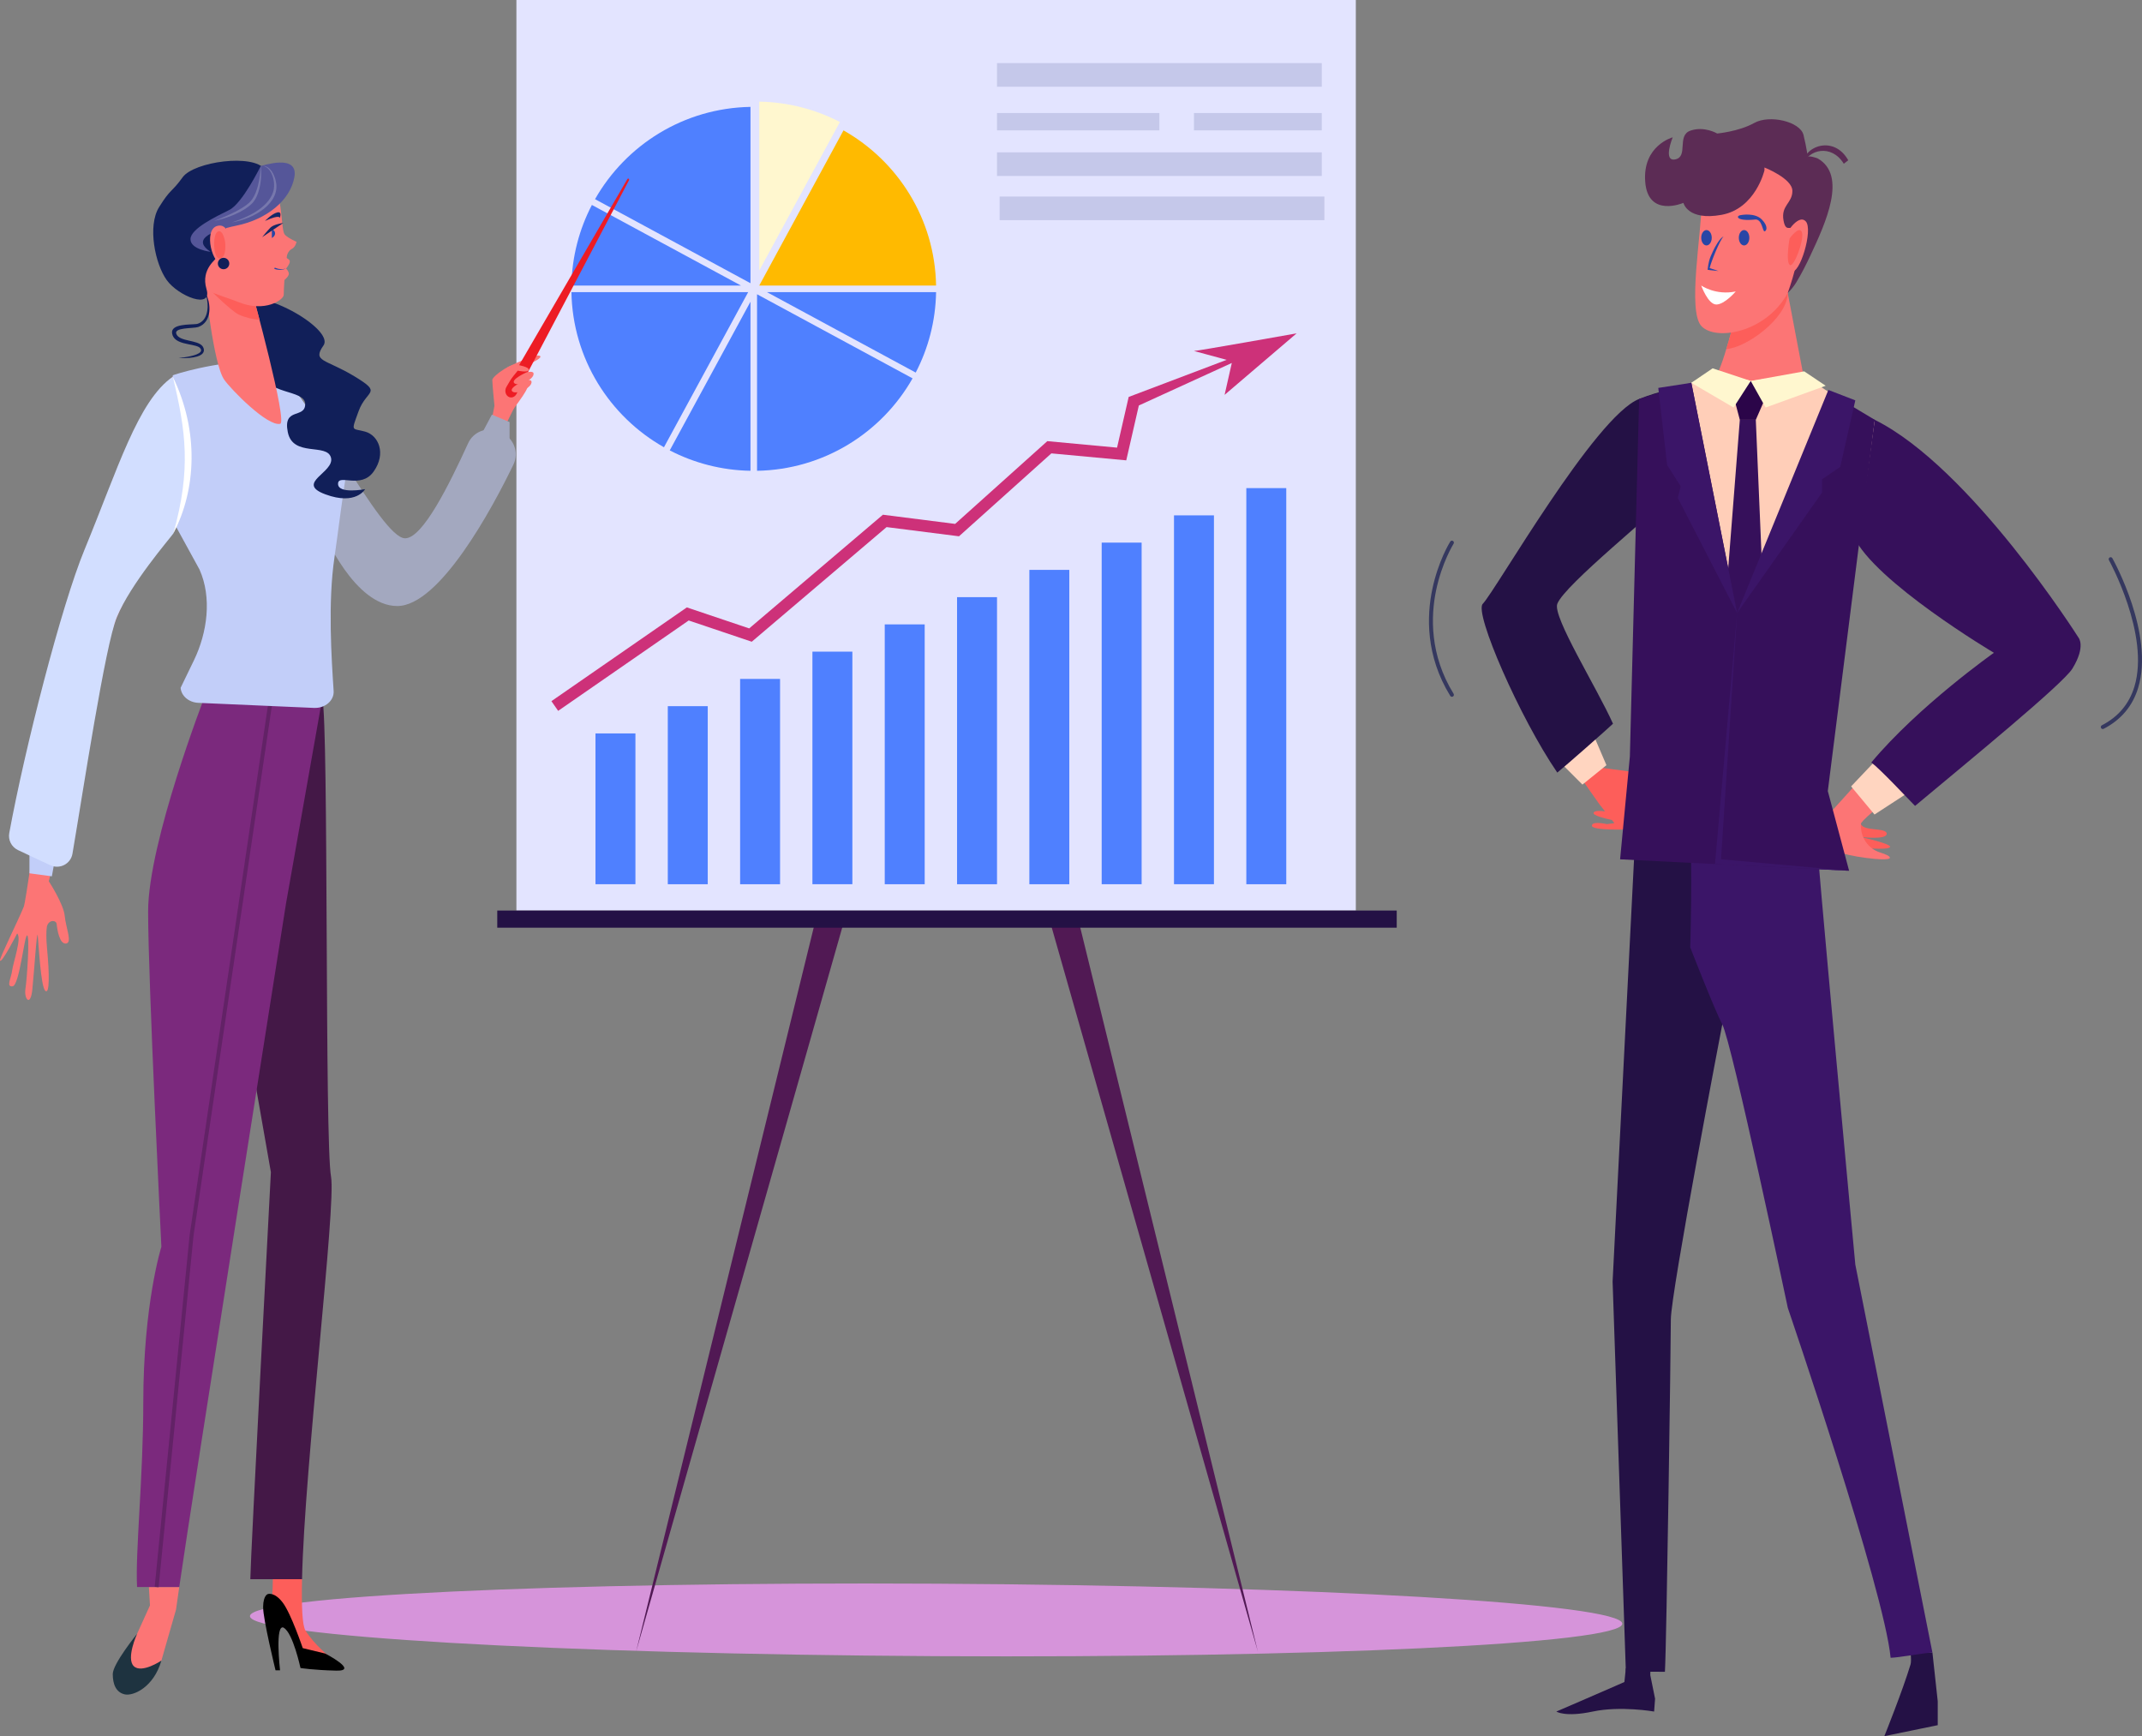 <svg width="554" height="449" viewBox="0 0 554 449" fill="none" xmlns="http://www.w3.org/2000/svg">
<rect x="0" y="0" width="554" height="449" fill="#808080" stroke="none"/>
<g clip-path="url(#clip0_687_3254)">
<path d="M419.585 419.925C419.554 425.1 340.075 428.856 242.062 428.313C144.049 427.77 64.614 423.135 64.644 417.96C64.672 412.785 144.154 409.029 242.167 409.572C340.181 410.115 419.615 414.75 419.585 419.925Z" fill="#D694DA"/>
<path d="M271.397 237.703L325.33 427.131L278.859 237.703H271.397Z" fill="#511954"/>
<path d="M218.454 237.703L164.521 427.131L210.993 237.703H218.454Z" fill="#511954"/>
<path d="M350.665 0H133.564V235.483H350.665V0Z" fill="#E3E4FF"/>
<path d="M242.107 75.547H198.35L236.836 96.355C240.087 90.108 241.974 83.043 242.107 75.547Z" fill="#4F80FF"/>
<path d="M147.793 75.547C148.1 92.758 157.662 107.716 171.725 115.67L193.51 75.547H147.79H147.793Z" fill="#4F80FF"/>
<path d="M195.802 76.102V121.756C213.061 121.451 228.058 111.898 236.026 97.85L195.802 76.102Z" fill="#4F80FF"/>
<path d="M147.794 73.849H191.643L153.086 53.004C149.824 59.261 147.927 66.34 147.794 73.849Z" fill="#4F80FF"/>
<path d="M218.158 33.719L196.366 73.849H242.106C241.8 56.631 232.231 41.669 218.158 33.719Z" fill="#FFBA00"/>
<path d="M194.102 73.248V27.641C176.857 27.946 161.873 37.481 153.898 51.51L194.102 73.244V73.248Z" fill="#4F80FF"/>
<path d="M196.366 26.285V69.975L217.23 31.552C210.966 28.304 203.882 26.418 196.366 26.285Z" fill="#FFF7CF"/>
<path d="M194.101 78.027L173.221 116.481C179.488 119.732 186.579 121.622 194.101 121.754V78.027Z" fill="#4F80FF"/>
<path d="M164.345 189.676H154.014V228.672H164.345V189.676Z" fill="#4F80FF"/>
<path d="M183.049 182.629H172.718V228.677H183.049V182.629Z" fill="#4F80FF"/>
<path d="M201.753 175.582H191.422V228.678H201.753V175.582Z" fill="#4F80FF"/>
<path d="M220.455 168.527H210.123V228.671H220.455V168.527Z" fill="#4F80FF"/>
<path d="M239.159 161.48H228.827V228.676H239.159V161.48Z" fill="#4F80FF"/>
<path d="M257.863 154.434H247.531V228.677H257.863V154.434Z" fill="#4F80FF"/>
<path d="M276.563 147.383H266.231V228.678H276.563V147.383Z" fill="#4F80FF"/>
<path d="M295.267 140.332H284.936V228.675H295.267V140.332Z" fill="#4F80FF"/>
<path d="M313.971 133.281H303.64V228.672H313.971V133.281Z" fill="#4F80FF"/>
<path d="M332.675 126.234H322.344V228.677H332.675V126.234Z" fill="#4F80FF"/>
<path d="M335.355 86.211C334.437 86.374 309.704 90.772 308.806 90.772L317.257 93.062C313.971 94.308 296.288 100.999 291.918 102.655C290.595 108.427 289.656 112.52 288.911 115.767C284.885 115.394 277.379 114.695 270.877 114.087C268.422 116.293 249.483 133.29 247.031 135.489C241.073 134.733 233.69 133.796 228.351 133.117C223.239 137.461 198.662 158.357 193.768 162.518C188.882 160.872 181.903 158.52 177.642 157.085C175.833 158.337 144.478 180.044 142.614 181.334L144.359 183.841L178.122 160.468C183.124 162.154 189.688 164.364 194.432 165.962C198.55 162.46 225.572 139.487 229.303 136.317C235.237 137.071 242.641 138.011 248.031 138.696C249.378 137.488 271.047 118.037 271.921 117.253C275.264 117.566 286.334 118.594 291.292 119.055C292.122 115.435 294.135 106.656 294.546 104.864L318.59 93.873L316.726 102.119L335.352 86.211H335.355Z" fill="#CD3179"/>
<path d="M361.245 235.484H128.609V239.92H361.245V235.484Z" fill="#241145"/>
<path d="M341.858 16.324H257.862V22.432H341.858V16.324Z" fill="#C5C8EA"/>
<path d="M341.858 39.398H257.862V45.507H341.858V39.398Z" fill="#C5C8EA"/>
<path d="M342.537 50.832H258.542V56.94H342.537V50.832Z" fill="#C5C8EA"/>
<path d="M299.858 29.234H257.862V33.72H299.858V29.234Z" fill="#C5C8EA"/>
<path d="M341.857 29.234H308.805V33.72H341.857V29.234Z" fill="#C5C8EA"/>
<path d="M23.968 142.178C15.647 162.335 7.24 231.888 6.135 234.542C4.557 238.353 -0.136 247.797 -3.32193e-05 248.37C0.275 249.52 4.435 241.42 4.435 241.42C5.689 242.564 3.397 248.927 3.149 250.952C2.901 252.978 1.493 255.292 3.258 255.079C5.023 254.865 6.288 241.997 7.009 241.909C7.73 241.821 6.995 253.127 6.58 255.723C6.166 258.316 7.886 260.579 8.366 255.88C8.849 251.183 9.563 239.819 9.774 242.038C9.985 244.257 10.549 255.177 11.709 256.232C12.868 257.288 12.773 251.679 12.181 245.465C11.903 242.513 11.967 240.762 12.114 239.737C12.256 238.726 13.123 238.003 14.004 238.241C14.341 238.332 14.616 238.553 14.661 239.018C14.786 240.348 15.375 244.22 17.075 244.013C18.776 243.806 17.031 239.965 16.738 236.856C16.446 233.748 12.627 227.918 12.627 227.918C12.627 227.918 26.376 168.826 30.226 159.579C33.821 150.943 41.945 139.45 43.002 137.97L44.696 97.43C37.915 103.657 32.579 121.329 23.972 142.175L23.968 142.178Z" fill="#FC7575"/>
<path d="M7.617 218.684V225.85L13.415 226.631L14.303 221.724L7.617 218.684Z" fill="#C2CEF9"/>
<path d="M131.197 95.007C131.197 95.007 138.784 91.169 139.699 92.082C140.614 92.995 132.677 95.76 132.677 95.76L131.197 95.007Z" fill="#FC7575"/>
<path d="M126.777 110.773L127.882 104.923C127.882 104.923 127.328 99.317 127.328 98.276C127.328 97.234 133.068 93.114 134.442 94.489C134.786 94.831 136.411 98.231 136.581 98.561C137.428 100.21 133.436 104.533 132.616 106.196L130.116 111.265L126.773 110.773H126.777Z" fill="#FC7575"/>
<path d="M130.97 100.091L162.257 46.319C162.335 46.184 162.495 46.143 162.61 46.228C162.723 46.309 162.753 46.479 162.685 46.615L133.581 101.889C133.133 102.741 132.177 103.043 131.446 102.568C130.715 102.093 130.483 101.014 130.932 100.165C130.942 100.142 130.959 100.114 130.973 100.094L130.97 100.091Z" fill="#ED1C24"/>
<path d="M129.106 111.657C126.076 110.252 122.478 111.569 121.087 114.609C116.19 125.329 109.327 139.218 104.777 139.218C98.394 139.218 80.438 101.684 72.698 98.273C69.351 127.504 82.373 134.549 82.72 135.485C83.808 138.424 91.844 156.731 102.75 156.731C113.656 156.731 127.266 131.63 132.803 120.113C134.262 117.076 132.952 113.442 129.898 112.023L129.103 111.653L129.106 111.657Z" fill="#A3A8BF"/>
<path d="M127.219 107.238L123.975 113.326L131.793 116.36V109.162L127.219 107.238Z" fill="#A3A8BF"/>
<path d="M85.621 304.333C83.937 295.086 85.049 187.883 83.362 180.543L58.877 239.418L70.062 303.149C70.062 303.149 64.791 402.788 64.743 408.408H78.118C78.731 379.333 86.974 311.771 85.621 304.333Z" fill="#441847"/>
<path d="M38.789 415.189L32.304 429.482L34.065 434.542L41.737 429.482L45.526 416.278C45.526 416.278 45.835 414.134 46.359 410.445H38.51C38.677 413.452 38.789 415.189 38.789 415.189Z" fill="#FC7575"/>
<path d="M73.977 233.646L83.363 180.54C83.268 180.129 53.113 179.691 53.113 179.691C53.113 179.691 38.31 217.755 38.31 235.702C38.31 253.65 41.738 322.437 41.738 322.437C41.738 322.437 37.058 337.225 37.058 362.787C37.058 381.851 34.963 401.618 35.453 410.437H46.359C49.502 388.428 73.977 233.643 73.977 233.643V233.646Z" fill="#7B297D"/>
<path d="M41.02 410.491L40.007 410.389L49.046 319.42L69.706 179.691L70.688 180.017L50.056 319.546L41.02 410.491Z" fill="#622266"/>
<path d="M78.99 421.65C78.191 420.35 77.966 415.474 78.116 408.402H70.569C70.539 412.091 70.287 413.604 70.287 413.604L80.02 429.475L85.142 428.399C85.142 428.399 81.21 425.261 78.986 421.65H78.99Z" fill="#FD5E5A"/>
<path d="M69.297 412.249C69.297 412.249 68.093 412.489 68.052 415.584C68.011 418.682 71.263 431.974 71.263 431.974H72.429C72.429 431.974 71.038 419.629 73.412 420.99C75.785 422.354 77.717 431.377 77.717 431.377C77.717 431.377 81.111 431.927 87.011 432.056C92.915 432.185 84.127 427.641 84.127 427.641L78.302 426.233C78.302 426.233 75.289 417.325 73.143 414.485C70.997 411.641 69.293 412.245 69.293 412.245L69.297 412.249Z" fill="black"/>
<path d="M76.687 101.334C74 97.567 76.622 93.37 66.349 93.434C55.317 93.502 44.846 96.943 44.693 97.065L42.999 131.959C43.074 131.868 43.118 131.817 43.118 131.817L51.593 147.277C54.851 154.539 53.633 163.602 50.151 170.786L46.713 177.882C46.876 179.989 48.842 181.658 51.287 181.767L81.22 183.08C84.087 183.206 86.451 181.17 86.291 178.696C85.757 170.457 84.764 155.842 86.505 144.145C87.345 138.512 88.991 124.965 89.651 122.292C89.651 122.292 81.169 107.622 76.68 101.334H76.687Z" fill="#C2CEF9"/>
<path d="M44.829 137.97C49.648 125.924 49.953 112.551 45.692 100.297L44.696 97.43C35.67 103.646 30.457 121.329 21.85 142.175C15.854 156.698 6.441 193.438 2.394 215.444C2.061 217.249 2.979 219.041 4.638 219.839C7.009 220.979 10.257 222.472 13.001 223.758C15.436 224.898 18.289 223.436 18.741 220.789C21.452 204.945 27.192 166.875 30.229 159.579C33.824 150.943 43.774 139.45 44.832 137.97H44.829Z" fill="#D2DEFF"/>
<path d="M44.828 137.97C49.494 121.373 48.045 111.326 44.692 97.43C51.538 111.519 50.749 126.704 44.828 137.97Z" fill="white"/>
<path d="M35.45 422.542C35.45 422.542 29.165 430.293 29.165 432.936C29.165 435.58 30.012 437.667 32.233 438.189C34.453 438.712 39.755 436.367 41.734 429.475C41.734 429.475 36.599 432.892 34.586 430.883C32.573 428.875 35.45 422.539 35.45 422.539V422.542Z" fill="#1E3340"/>
<path d="M61.778 78.165C61.778 78.165 66.131 89.159 67.318 95.722C68.505 102.281 78.935 100.605 78.935 104.497C78.935 108.389 73.11 105.206 74.436 111.766C75.762 118.322 84.557 114.501 85.601 118.345C86.645 122.19 76.211 124.895 84.148 127.843C92.086 130.789 94.432 126.503 94.432 126.503C94.432 126.503 87.43 127.847 87.43 125.132C87.43 122.417 93.337 126.632 96.646 121.942C99.955 117.253 97.915 112.594 94.436 111.623C90.953 110.656 90.729 111.878 92.769 106.289C94.81 100.7 99.119 101.83 91.637 97.306C84.155 92.783 80.683 93.587 83.666 89.339C86.648 85.09 66.362 73.6 61.785 78.168L61.778 78.165Z" fill="#111F59"/>
<path d="M53.11 73.797C53.11 73.797 55.164 94.137 57.99 98.192C59.752 100.727 69.141 110.326 72.461 109.607C74.457 109.173 65.197 75.487 65.197 75.487L53.11 73.797Z" fill="#FC7575"/>
<path d="M67.118 82.68C66.016 78.472 65.197 75.486 65.197 75.486L63.874 75.3L53.11 73.793C53.11 73.793 59.759 80.478 61.779 81.37C63.564 82.158 65.584 82.633 67.118 82.68Z" fill="#FD5E5A"/>
<path d="M65.254 42.918C65.254 42.918 70.168 42.412 71.692 49.002C73.215 55.596 72.793 59.82 73.725 60.75C74.657 61.68 76.691 62.525 76.691 62.525C76.691 62.525 76.48 63.879 75.463 64.384C74.446 64.89 74.15 66.203 74.15 66.583C74.15 66.963 74.956 66.963 74.956 67.639C74.956 68.314 73.984 69.457 73.984 69.457C73.984 69.457 74.705 70.133 74.705 70.811C74.705 71.49 73.562 72.416 73.562 72.416C73.562 72.416 73.392 74.867 73.392 76.221C73.392 77.574 68.478 80.869 61.788 78.165C55.096 75.46 36.293 71.402 43.578 56.695C50.862 41.988 65.264 42.918 65.264 42.918H65.254Z" fill="#FC7575"/>
<path d="M55.936 66.584C56.276 66.923 51.804 69.414 53.409 74.768C55.018 80.123 46.132 76.614 43.129 72.444C40.122 68.273 38.092 58.49 41.139 53.577C44.19 48.663 44.302 49.905 47.237 45.847C50.175 41.788 65.56 39.681 68.478 43.814C71.396 47.947 66.291 54.171 61.017 56.889C55.742 59.607 55.936 66.58 55.936 66.58V66.584Z" fill="#111F59"/>
<path d="M67.454 42.906C67.906 42.906 77.166 39.648 76.15 45.736C75.133 51.82 68.923 56.754 61.241 58.332C53.562 59.91 49.947 62.19 54.463 65.119C54.463 65.119 49.267 64.555 49.267 61.851C49.267 59.146 55.891 55.991 59.299 54.301C62.706 52.611 67.45 42.906 67.45 42.906H67.454Z" fill="#555699"/>
<path d="M59.776 63.429C59.776 63.429 59.436 57.345 56.048 58.471C52.661 59.598 54.807 68.614 57.912 68.614C61.017 68.614 59.776 63.429 59.776 63.429Z" fill="#FC7575"/>
<path d="M58.222 62.604C58.222 62.604 57.715 59.166 56.3 59.899C54.889 60.632 55.113 67.168 56.922 66.832C58.728 66.493 58.222 62.607 58.222 62.607V62.604Z" fill="#FD5E5A"/>
<path d="M71.219 69.27C72.08 69.657 73.073 69.708 73.977 69.457C73.096 69.813 72.083 69.905 71.063 69.572C70.974 69.542 70.927 69.447 70.954 69.358C70.984 69.27 71.08 69.223 71.168 69.25C71.175 69.25 71.178 69.253 71.185 69.257L71.219 69.27Z" fill="#2846A6"/>
<path d="M68.543 57.139C68.543 57.139 70.298 55.28 71.699 54.941C73.103 54.601 72.335 56.42 72.335 56.42C72.335 56.42 72.651 55.28 68.543 57.139Z" fill="#172866"/>
<path d="M59.302 68.152C59.302 68.966 58.639 69.628 57.823 69.628C57.007 69.628 56.344 68.966 56.344 68.152C56.344 67.338 57.007 66.676 57.823 66.676C58.639 66.676 59.302 67.338 59.302 68.152Z" fill="#111F59"/>
<path d="M130.243 96.27L133.83 94.359C133.83 94.359 136.901 94.862 136.779 95.662C136.656 96.463 133.902 95.859 133.902 95.859L129.246 101.628L130.243 96.273V96.27Z" fill="#FC7575"/>
<path d="M136.269 96.255C136.269 96.255 132.028 98.111 133.014 99.095C134 100.079 138.306 98.091 137.989 96.533C137.857 95.882 136.269 96.255 136.269 96.255Z" fill="#FC7575"/>
<path d="M135.741 98.38C135.741 98.38 131.5 100.236 132.487 101.22C133.473 102.204 137.778 100.216 137.462 98.658C137.329 98.007 135.741 98.38 135.741 98.38Z" fill="#FC7575"/>
<path d="M70.314 59.246C70.314 59.246 71.144 59.579 71.144 60.356C71.144 61.133 70.314 61.55 70.314 61.55V59.246Z" fill="#2846A6"/>
<path d="M67.794 61.348C67.794 61.348 69.097 59.713 69.961 58.851C70.825 57.989 73.283 57.656 73.283 57.656L67.791 61.348H67.794Z" fill="#172866"/>
<path d="M67.454 42.906C67.719 45.366 67.478 48.288 66.454 50.663C66.029 51.678 65.502 52.245 65.397 52.404C63.121 54.834 58.67 56.466 55.385 57.141C64.546 53.643 65.016 51.648 65.264 51.485C65.971 50.412 66.386 49.245 66.719 48.01C67.134 46.354 67.359 44.64 67.457 42.906H67.454Z" fill="#7778AD"/>
<path d="M68.052 42.906C69.865 42.947 71.007 45.119 71.375 47.046C72.483 52.533 65.848 56.52 60.02 57.501C64.07 56.195 69.249 53.768 70.613 49.724C71.422 47.43 70.453 43.408 68.052 42.906Z" fill="#7778AD"/>
<path d="M52.953 75.391C54.786 78.475 54.81 83.338 51.276 84.57C49.902 85.011 44.774 84.617 45.638 86.439C46.502 88.377 51.099 87.871 52.371 89.521C52.63 89.87 52.803 90.342 52.722 90.786C52.378 92.626 48.103 92.71 46.209 92.595C47.515 92.453 51.106 92.022 51.882 90.973C52.191 90.556 51.889 90.019 51.457 89.768C49.777 88.798 45.036 89.215 44.516 86.253C44.06 83.667 49.233 84 50.831 83.799C51.181 83.769 51.895 83.474 52.409 82.961C54.174 81.22 53.895 77.671 52.95 75.391H52.953Z" fill="#111F59"/>
<path d="M494.15 427.425C494.29 428.89 494.293 429.922 494.14 430.438C492.134 437.14 487.362 449 487.362 449L501.169 446.163V439.977L499.799 427.391C497.911 427.418 496.031 427.431 494.15 427.425Z" fill="#241145"/>
<path d="M420.501 431.445L420.13 434.998L418.396 435.762C413.866 437.757 402.531 442.637 402.531 442.637C402.531 442.637 404.762 444.164 411.951 442.637C419.141 441.11 427.816 442.637 427.816 442.637L428.064 439.328L426.826 433.217C426.826 433.217 426.84 431.656 426.864 431.235C424.589 431.221 422.769 431.472 420.504 431.445H420.501Z" fill="#241145"/>
<path d="M413.774 208.142L415.117 209.832C413.876 209.663 412.424 209.595 412.172 210.172C411.866 210.877 414.916 211.644 416.889 212.062L417.532 212.869L415.614 213.134C415.614 213.134 411.723 212.238 411.723 213.548C411.723 214.858 421.068 214.502 421.068 214.502L421.786 199.561L414.631 198.621C414.631 198.621 413.179 195.58 411.254 191.277C409.411 193.018 407.333 194.477 405.354 196.069C410.121 203.032 413.777 208.146 413.777 208.146L413.774 208.142Z" fill="#FD5E5A"/>
<path d="M403.752 197.385L409.278 202.91L415.485 197.894L411.744 189.156L403.752 197.385Z" fill="#FFD5C0"/>
<path d="M434.688 125.753C441.221 119.04 438.521 101.066 438.521 101.066C438.521 101.066 435.348 98.711 423.935 103.177C412.522 107.642 386.853 152.72 383.49 156.171C381.242 158.482 393.022 185.567 402.772 199.809C404.775 198.198 415.318 188.93 417.181 187.169C413.002 177.824 401.514 159.517 402.772 156.171C404.615 151.264 428.155 132.465 434.688 125.753Z" fill="#241145"/>
<path d="M432.141 341.238C432.141 334.278 445.445 264.928 445.445 264.928L449.281 212.514L423.323 208.422L417.079 331.438L420.507 432.303C422.799 432.33 428.305 432.343 430.611 432.357C431.053 424.488 432.141 347.835 432.141 341.235V341.238Z" fill="#241145"/>
<path d="M499.796 427.388L479.854 327.053C479.854 327.053 469.539 216.975 469.539 212.333C469.539 211.96 469.645 211.03 469.832 209.693C453.41 209.327 453.872 207.372 437.008 209.174C437.821 225.533 437.151 244.987 437.151 244.987C437.151 244.987 443.34 260.913 445.445 264.927C447.945 269.691 462.398 338.261 462.398 338.261C462.398 338.261 487.312 411.106 488.982 428.728C490.859 428.735 497.912 427.415 499.799 427.388H499.796Z" fill="#3B1568"/>
<path d="M466.142 42.812C466.352 37.722 474.327 34.824 478.027 41.451L476.874 42.347C473.722 37.203 467.675 38.526 466.142 42.812Z" fill="#5C2C55"/>
<path d="M466.458 97.223L461.296 70.09L450.094 76.676C450.094 76.676 446.513 92.086 444.132 96.718C440.007 104.74 441.68 129.022 466.462 97.22L466.458 97.223Z" fill="#FC7575"/>
<path d="M446.489 90.277C451.73 89.914 462.119 82.374 462.395 75.876L461.293 70.09L450.091 76.676C450.091 76.676 448.349 84.169 446.489 90.274V90.277Z" fill="#FD5E5A"/>
<path d="M449.488 40.337C449.488 40.337 440.092 44.423 440.092 52.462C440.092 60.501 436.358 80.545 440.092 84.38C443.826 88.214 456.494 86.039 462.146 76.178C467.798 66.317 466.863 45.872 465.088 44.05C463.313 42.224 452.981 36.75 449.488 40.337Z" fill="#FC7575"/>
<path d="M456.354 43.308V44.051C456.354 44.051 454.065 53.949 445.271 55.558C436.477 57.166 435.392 52.466 435.392 52.466C435.392 52.466 426.237 56.423 425.513 47.023C424.792 37.62 432.62 35.516 432.62 35.516C432.62 35.516 429.971 41.95 433.341 41.207C436.715 40.464 433.62 35.021 437.215 33.782C440.809 32.544 444.122 34.526 444.122 34.526C444.122 34.526 449.723 34.03 453.698 31.804C457.674 29.578 465.587 31.434 466.451 34.895C467.311 38.357 467.553 40.705 467.553 40.712C467.485 40.036 469.967 40.888 470.083 40.953C477.888 45.33 472.113 57.784 468.277 65.989C467.148 68.408 465.938 70.797 464.557 73.078C463.897 74.167 463.111 75.032 462.37 75.775C462.37 75.775 466.468 64.591 465.084 60.756C463.7 56.922 462.013 61.004 461.289 57.044C460.564 53.084 463.577 52.592 463.577 49.375C463.577 46.158 456.351 43.314 456.351 43.314L456.354 43.308Z" fill="#5C2C55"/>
<path d="M461.595 61.063C461.595 61.063 464.969 55.124 467.016 57.228C469.063 59.332 465.391 71.27 463.343 70.096C461.296 68.922 461.595 61.066 461.595 61.066V61.063Z" fill="#FC7575"/>
<path d="M440.003 73.848C440.003 73.848 443.758 76.464 448.924 75.375C448.924 75.375 446.064 78.741 443.911 78.751C441.758 78.758 440 73.848 440 73.848H440.003Z" fill="white"/>
<path d="M462.85 61.679C462.85 61.679 465.381 58.154 466.044 60.071C466.707 61.988 463.874 69.535 462.85 68.483C461.827 67.431 462.85 61.679 462.85 61.679Z" fill="#FD5E5A"/>
<path d="M443.058 64.922C442.017 67.07 441.922 67.779 441.64 69.761C441.932 69.798 442.33 69.913 444.466 70.093C443.707 69.825 442.949 69.564 442.184 69.347C442.466 67.894 444.932 61.776 445.816 61.121C444.772 61.576 443.544 63.877 443.058 64.918V64.922Z" fill="#2846A6"/>
<path d="M452.443 61.489C452.443 62.585 451.835 63.477 451.083 63.477C450.331 63.477 449.723 62.588 449.723 61.489C449.723 60.389 450.331 59.5 451.083 59.5C451.835 59.5 452.443 60.389 452.443 61.489Z" fill="#2846A6"/>
<path d="M442.721 61.489C442.721 62.585 442.112 63.477 441.36 63.477C440.609 63.477 440 62.588 440 61.489C440 60.389 440.609 59.5 441.36 59.5C442.112 59.5 442.721 60.389 442.721 61.489Z" fill="#2846A6"/>
<path d="M450.322 55.619C450.322 55.619 453.866 54.914 455.682 56.777C457.498 58.639 456.828 59.824 456.345 59.824C455.862 59.824 455.733 56.59 453.937 56.777C448.924 57.289 448.853 55.752 450.322 55.619Z" fill="#2846A6"/>
<path d="M481.18 216.452C481.18 216.452 487.975 217.301 487.975 215.624C487.975 213.948 481.996 215.064 481.316 213.113L480.908 219.181C480.908 219.181 487.975 219.948 488.791 219.113C489.604 218.278 481.18 216.452 481.18 216.452Z" fill="#FD5E5A"/>
<path d="M473.372 210.181C473.372 210.181 471.603 213.181 472.892 214.508C474.185 215.835 473.98 218.834 474.521 218.834C475.062 218.834 474.589 219.184 475.609 220.229C476.63 221.274 488.791 223.022 488.791 221.834C488.791 221.386 487.658 220.894 486.254 220.46C483.142 219.496 481.095 216.442 481.316 213.113C481.102 212.492 485.849 208.58 492.545 203.344C490.192 201.118 487.689 199.065 485.047 197.191C478.84 204.141 474.035 209.496 473.368 210.181H473.372Z" fill="#FC7575"/>
<path d="M485.768 195.988L478.766 203.379L484.819 210.651L495.12 203.949L485.768 195.988Z" fill="#FFD5C0"/>
<path d="M484.88 108.568C478.548 105.422 472.219 122.776 479.425 138.711C484.72 150.418 515.698 168.824 515.698 168.824C515.698 168.824 496.235 182.543 483.989 197.189C486.462 199.062 493.103 206.195 495.304 208.421C508.74 197.199 533.589 176.883 536.017 172.889C539.578 167.029 537.538 164.837 537.538 164.837C537.538 164.837 509.743 120.927 484.88 108.571V108.568Z" fill="#36105B"/>
<path d="M426.026 104.705L423.023 214.352L470.035 216.31L484.819 109.039L465.74 96.687L452.807 98.519L443.374 96.035L426.026 104.705Z" fill="#FFCEB8"/>
<path d="M448.369 102.473L449.981 108.571H454.116L456.783 102.473L452.807 98.519L448.369 102.473Z" fill="#2B0549"/>
<path d="M448.369 105.393L452.807 98.518L442.952 95.254L437.439 99L448.369 105.393Z" fill="#FFF7CF"/>
<path d="M456.654 105.394L452.808 98.519L466.635 96.035L472.189 99.764L456.654 105.394Z" fill="#FFF7CF"/>
<path d="M449.982 108.57H454.117L456.783 171.538L450.621 180.645L445.122 170.679L449.982 108.57Z" fill="#36105B"/>
<path d="M437.439 99L449.281 158.537L473.151 101.555L484.88 108.569L472.739 204.581L478.249 225.199L419.018 222.233L421.544 195.646L423.932 103.177L437.439 99Z" fill="#36105B"/>
<path d="M437.439 99L449.281 158.537L433.94 128.77L434.688 125.753L431.185 120.28L428.89 100.323L437.439 99Z" fill="#3B1568"/>
<path d="M472.886 100.848L449.281 158.535L471.257 127.38V123.946L475.953 120.74L479.854 103.542L472.886 100.848Z" fill="#3B1568"/>
<path d="M443.564 223.46L449.281 158.535L445.122 222.232L478.249 225.198L443.564 223.46Z" fill="#3B1568"/>
<path d="M543.852 188.537C543.668 188.537 543.488 188.435 543.4 188.262C543.27 188.011 543.369 187.706 543.617 187.577C547.858 185.391 550.691 182.028 552.038 177.576C556.091 164.179 545.552 145.048 545.447 144.858C545.311 144.613 545.399 144.301 545.644 144.165C545.889 144.03 546.202 144.118 546.338 144.362C546.783 145.16 557.193 164.057 553.014 177.868C551.585 182.595 548.579 186.165 544.087 188.483C544.012 188.52 543.93 188.54 543.852 188.54V188.537Z" fill="#35385F"/>
<path d="M375.521 180.202C375.351 180.202 375.181 180.117 375.086 179.961C368.676 169.557 369.016 159.265 370.43 152.461C371.961 145.098 374.96 140.265 375.089 140.062C375.239 139.824 375.552 139.753 375.793 139.902C376.031 140.052 376.106 140.364 375.957 140.605C375.926 140.652 372.913 145.512 371.423 152.705C370.053 159.319 369.73 169.323 375.957 179.428C376.103 179.669 376.028 179.981 375.79 180.127C375.705 180.178 375.613 180.202 375.521 180.202Z" fill="#35385F"/>
</g>
<defs>
<clipPath id="clip0_687_3254">
<rect width="554" height="449" fill="white"/>
</clipPath>
</defs>
</svg>
